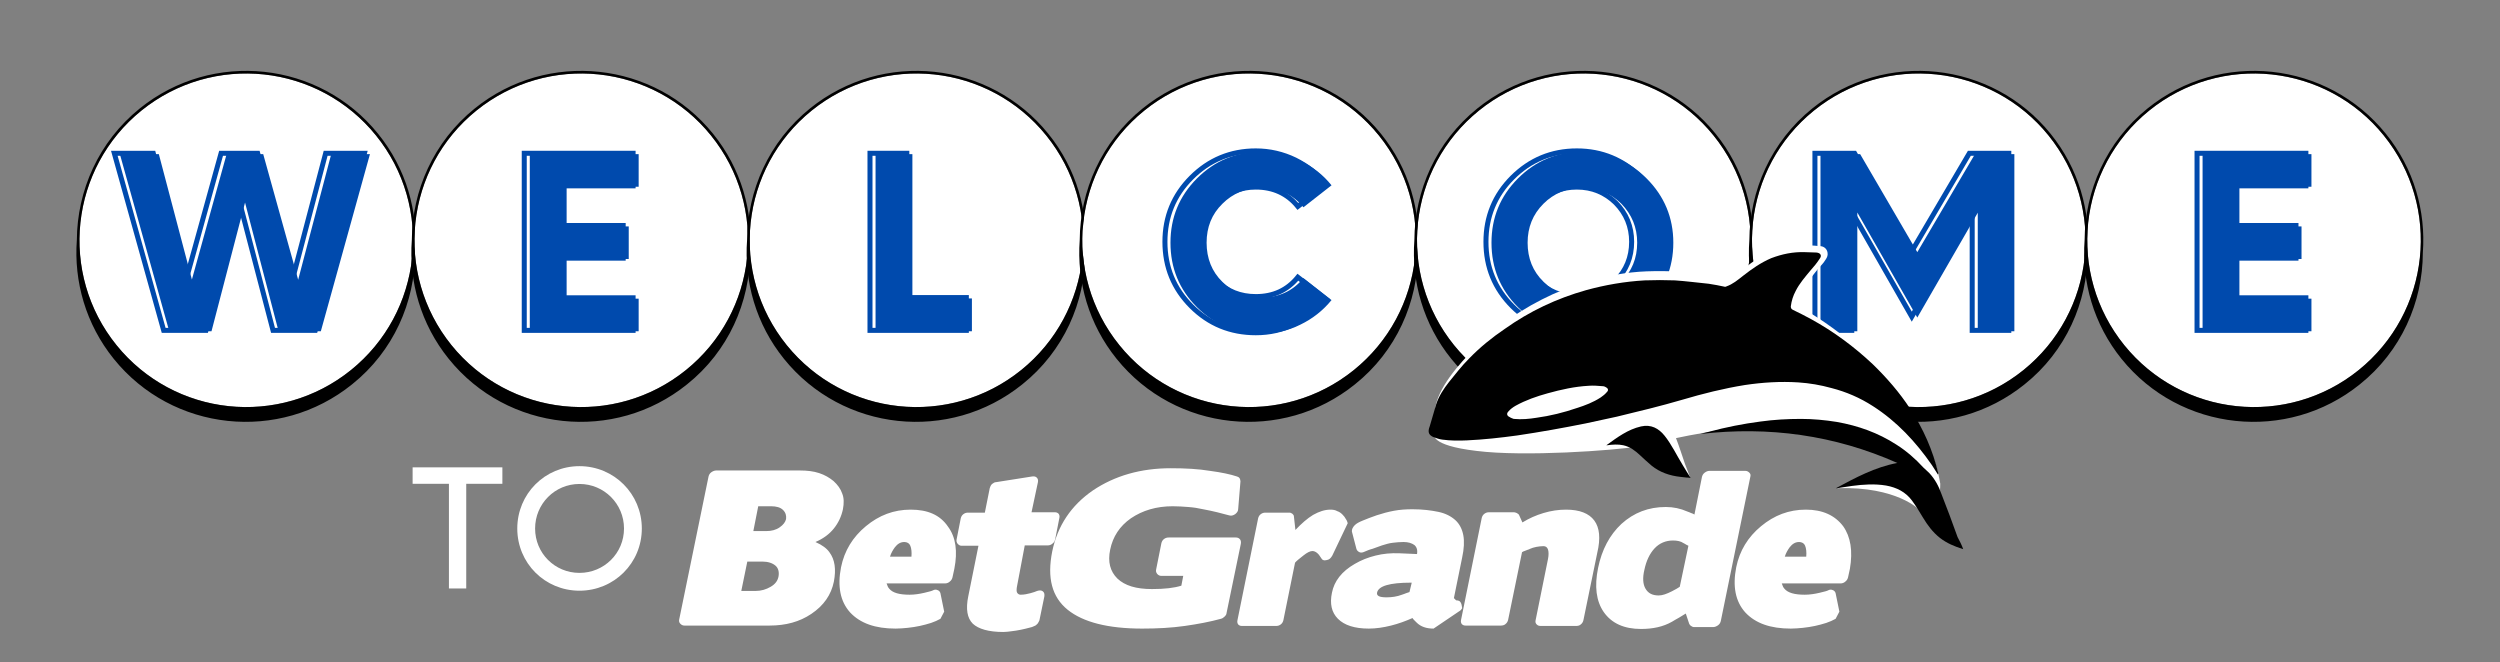 <svg xmlns="http://www.w3.org/2000/svg" xmlns:xlink="http://www.w3.org/1999/xlink" width="1000" zoomAndPan="magnify" viewBox="0 0 750 198.75" height="265" preserveAspectRatio="xMidYMid meet" version="1.0"><rect x="0" y="0" width="750" height="198.75" fill="#808080" stroke="none"/><defs><g/><clipPath id="id1"><path d="M 23 22 L 124 22 L 124 123 L 23 123 Z M 23 22 " clip-rule="nonzero"/></clipPath><clipPath id="id2"><path d="M 81.395 0.441 L 147.254 82.047 L 66.234 147.441 L 0.371 65.832 Z M 81.395 0.441 " clip-rule="nonzero"/></clipPath><clipPath id="id3"><path d="M 81.395 0.441 L 147.254 82.047 L 66.234 147.441 L 0.371 65.832 Z M 81.395 0.441 " clip-rule="nonzero"/></clipPath><clipPath id="id4"><path d="M 22 21 L 125 21 L 125 127 L 22 127 Z M 22 21 " clip-rule="nonzero"/></clipPath><clipPath id="id5"><path d="M 81.395 0.441 L 147.254 82.047 L 66.234 147.441 L 0.371 65.832 Z M 81.395 0.441 " clip-rule="nonzero"/></clipPath><clipPath id="id6"><path d="M 81.395 0.441 L 147.254 82.047 L 66.234 147.441 L 0.371 65.832 Z M 81.395 0.441 " clip-rule="nonzero"/></clipPath><clipPath id="id7"><path d="M 124 22 L 225 22 L 225 123 L 124 123 Z M 124 22 " clip-rule="nonzero"/></clipPath><clipPath id="id8"><path d="M 181.887 0.441 L 247.75 82.047 L 166.727 147.441 L 100.863 65.832 Z M 181.887 0.441 " clip-rule="nonzero"/></clipPath><clipPath id="id9"><path d="M 181.887 0.441 L 247.75 82.047 L 166.727 147.441 L 100.863 65.832 Z M 181.887 0.441 " clip-rule="nonzero"/></clipPath><clipPath id="id10"><path d="M 123 21 L 226 21 L 226 127 L 123 127 Z M 123 21 " clip-rule="nonzero"/></clipPath><clipPath id="id11"><path d="M 181.887 0.441 L 247.75 82.047 L 166.727 147.441 L 100.863 65.832 Z M 181.887 0.441 " clip-rule="nonzero"/></clipPath><clipPath id="id12"><path d="M 181.887 0.441 L 247.75 82.047 L 166.727 147.441 L 100.863 65.832 Z M 181.887 0.441 " clip-rule="nonzero"/></clipPath><clipPath id="id13"><path d="M 224 22 L 325 22 L 325 123 L 224 123 Z M 224 22 " clip-rule="nonzero"/></clipPath><clipPath id="id14"><path d="M 282.465 0.441 L 348.324 82.047 L 267.305 147.441 L 201.441 65.832 Z M 282.465 0.441 " clip-rule="nonzero"/></clipPath><clipPath id="id15"><path d="M 282.465 0.441 L 348.324 82.047 L 267.305 147.441 L 201.441 65.832 Z M 282.465 0.441 " clip-rule="nonzero"/></clipPath><clipPath id="id16"><path d="M 223 21 L 326 21 L 326 127 L 223 127 Z M 223 21 " clip-rule="nonzero"/></clipPath><clipPath id="id17"><path d="M 282.465 0.441 L 348.324 82.047 L 267.305 147.441 L 201.441 65.832 Z M 282.465 0.441 " clip-rule="nonzero"/></clipPath><clipPath id="id18"><path d="M 282.465 0.441 L 348.324 82.047 L 267.305 147.441 L 201.441 65.832 Z M 282.465 0.441 " clip-rule="nonzero"/></clipPath><clipPath id="id19"><path d="M 324 22 L 425 22 L 425 123 L 324 123 Z M 324 22 " clip-rule="nonzero"/></clipPath><clipPath id="id20"><path d="M 382.258 0.441 L 448.117 82.047 L 367.098 147.441 L 301.234 65.832 Z M 382.258 0.441 " clip-rule="nonzero"/></clipPath><clipPath id="id21"><path d="M 382.258 0.441 L 448.117 82.047 L 367.098 147.441 L 301.234 65.832 Z M 382.258 0.441 " clip-rule="nonzero"/></clipPath><clipPath id="id22"><path d="M 323 21 L 426 21 L 426 127 L 323 127 Z M 323 21 " clip-rule="nonzero"/></clipPath><clipPath id="id23"><path d="M 382.258 0.441 L 448.117 82.047 L 367.098 147.441 L 301.234 65.832 Z M 382.258 0.441 " clip-rule="nonzero"/></clipPath><clipPath id="id24"><path d="M 382.258 0.441 L 448.117 82.047 L 367.098 147.441 L 301.234 65.832 Z M 382.258 0.441 " clip-rule="nonzero"/></clipPath><clipPath id="id25"><path d="M 425 22 L 526 22 L 526 123 L 425 123 Z M 425 22 " clip-rule="nonzero"/></clipPath><clipPath id="id26"><path d="M 482.652 0.441 L 548.516 82.047 L 467.492 147.441 L 401.629 65.832 Z M 482.652 0.441 " clip-rule="nonzero"/></clipPath><clipPath id="id27"><path d="M 482.652 0.441 L 548.516 82.047 L 467.492 147.441 L 401.629 65.832 Z M 482.652 0.441 " clip-rule="nonzero"/></clipPath><clipPath id="id28"><path d="M 424 21 L 526 21 L 526 127 L 424 127 Z M 424 21 " clip-rule="nonzero"/></clipPath><clipPath id="id29"><path d="M 482.652 0.441 L 548.516 82.047 L 467.492 147.441 L 401.629 65.832 Z M 482.652 0.441 " clip-rule="nonzero"/></clipPath><clipPath id="id30"><path d="M 482.652 0.441 L 548.516 82.047 L 467.492 147.441 L 401.629 65.832 Z M 482.652 0.441 " clip-rule="nonzero"/></clipPath><clipPath id="id31"><path d="M 525 22 L 626 22 L 626 123 L 525 123 Z M 525 22 " clip-rule="nonzero"/></clipPath><clipPath id="id32"><path d="M 583.148 0.441 L 649.008 82.047 L 567.988 147.441 L 502.125 65.832 Z M 583.148 0.441 " clip-rule="nonzero"/></clipPath><clipPath id="id33"><path d="M 583.148 0.441 L 649.008 82.047 L 567.988 147.441 L 502.125 65.832 Z M 583.148 0.441 " clip-rule="nonzero"/></clipPath><clipPath id="id34"><path d="M 524 21 L 627 21 L 627 127 L 524 127 Z M 524 21 " clip-rule="nonzero"/></clipPath><clipPath id="id35"><path d="M 583.148 0.441 L 649.008 82.047 L 567.988 147.441 L 502.125 65.832 Z M 583.148 0.441 " clip-rule="nonzero"/></clipPath><clipPath id="id36"><path d="M 583.148 0.441 L 649.008 82.047 L 567.988 147.441 L 502.125 65.832 Z M 583.148 0.441 " clip-rule="nonzero"/></clipPath><clipPath id="id37"><path d="M 626 22 L 727 22 L 727 123 L 626 123 Z M 626 22 " clip-rule="nonzero"/></clipPath><clipPath id="id38"><path d="M 683.723 0.441 L 749.586 82.047 L 668.562 147.441 L 602.699 65.832 Z M 683.723 0.441 " clip-rule="nonzero"/></clipPath><clipPath id="id39"><path d="M 683.723 0.441 L 749.586 82.047 L 668.562 147.441 L 602.699 65.832 Z M 683.723 0.441 " clip-rule="nonzero"/></clipPath><clipPath id="id40"><path d="M 625 21 L 727 21 L 727 127 L 625 127 Z M 625 21 " clip-rule="nonzero"/></clipPath><clipPath id="id41"><path d="M 683.723 0.441 L 749.586 82.047 L 668.562 147.441 L 602.699 65.832 Z M 683.723 0.441 " clip-rule="nonzero"/></clipPath><clipPath id="id42"><path d="M 683.723 0.441 L 749.586 82.047 L 668.562 147.441 L 602.699 65.832 Z M 683.723 0.441 " clip-rule="nonzero"/></clipPath></defs><g clip-path="url(#id1)"><g clip-path="url(#id2)"><g clip-path="url(#id3)"><path fill="#ffffff" d="M 105.289 111.016 C 104.012 112.043 102.691 113.008 101.32 113.91 C 99.949 114.809 98.539 115.637 97.086 116.398 C 95.637 117.16 94.148 117.848 92.629 118.461 C 91.109 119.078 89.566 119.617 87.992 120.078 C 86.422 120.543 84.828 120.93 83.219 121.234 C 81.609 121.543 79.988 121.77 78.355 121.918 C 76.727 122.062 75.09 122.129 73.449 122.117 C 71.812 122.105 70.176 122.012 68.547 121.836 C 66.918 121.664 65.301 121.41 63.695 121.078 C 62.094 120.746 60.508 120.336 58.945 119.848 C 57.379 119.359 55.844 118.793 54.336 118.156 C 52.824 117.516 51.352 116.805 49.914 116.02 C 48.473 115.238 47.078 114.383 45.723 113.461 C 44.367 112.543 43.062 111.555 41.801 110.508 C 40.543 109.457 39.34 108.348 38.191 107.18 C 37.043 106.012 35.953 104.789 34.926 103.516 C 33.895 102.238 32.934 100.918 32.031 99.547 C 31.133 98.18 30.305 96.77 29.543 95.316 C 28.781 93.863 28.094 92.379 27.48 90.859 C 26.867 89.344 26.328 87.797 25.867 86.227 C 25.402 84.652 25.02 83.062 24.711 81.453 C 24.406 79.844 24.18 78.223 24.031 76.59 C 23.887 74.957 23.82 73.324 23.832 71.684 C 23.848 70.047 23.941 68.41 24.113 66.781 C 24.289 65.152 24.543 63.535 24.875 61.93 C 25.207 60.324 25.621 58.742 26.109 57.176 C 26.598 55.613 27.16 54.078 27.801 52.566 C 28.441 51.059 29.152 49.586 29.938 48.145 C 30.723 46.707 31.574 45.309 32.496 43.953 C 33.418 42.598 34.406 41.293 35.457 40.035 C 36.504 38.777 37.613 37.57 38.781 36.422 C 39.953 35.273 41.172 34.184 42.449 33.156 C 43.723 32.125 45.047 31.16 46.418 30.262 C 47.789 29.363 49.199 28.531 50.648 27.77 C 52.102 27.012 53.586 26.32 55.105 25.707 C 56.625 25.094 58.172 24.555 59.742 24.09 C 61.316 23.625 62.906 23.242 64.516 22.934 C 66.125 22.629 67.746 22.402 69.379 22.254 C 71.012 22.105 72.648 22.039 74.285 22.051 C 75.926 22.066 77.559 22.16 79.188 22.332 C 80.82 22.508 82.434 22.758 84.039 23.09 C 85.645 23.426 87.23 23.836 88.793 24.324 C 90.359 24.812 91.895 25.375 93.402 26.016 C 94.91 26.652 96.387 27.363 97.824 28.148 C 99.262 28.934 100.66 29.785 102.016 30.707 C 103.371 31.629 104.676 32.613 105.934 33.664 C 107.191 34.715 108.395 35.82 109.547 36.988 C 110.695 38.156 111.785 39.379 112.812 40.656 C 113.84 41.93 114.805 43.25 115.703 44.621 C 116.602 45.992 117.434 47.402 118.195 48.852 C 118.953 50.305 119.641 51.789 120.258 53.309 C 120.871 54.828 121.41 56.375 121.871 57.945 C 122.336 59.516 122.719 61.109 123.023 62.719 C 123.332 64.328 123.559 65.949 123.703 67.578 C 123.852 69.211 123.918 70.848 123.906 72.484 C 123.891 74.125 123.797 75.758 123.621 77.387 C 123.449 79.02 123.195 80.633 122.863 82.238 C 122.527 83.844 122.117 85.43 121.629 86.992 C 121.141 88.559 120.574 90.094 119.938 91.602 C 119.297 93.109 118.586 94.586 117.801 96.023 C 117.016 97.465 116.16 98.859 115.238 100.215 C 114.316 101.57 113.332 102.879 112.281 104.137 C 111.23 105.395 110.121 106.598 108.953 107.746 C 107.785 108.895 106.562 109.984 105.289 111.016 Z M 105.289 111.016 " fill-opacity="1" fill-rule="nonzero"/></g></g></g><g clip-path="url(#id4)"><g clip-path="url(#id5)"><g clip-path="url(#id6)"><path fill="#000000" d="M 124.523 75.824 C 125.453 63.375 121.891 50.617 113.438 40.148 C 95.832 18.332 63.766 14.914 41.941 32.527 C 29.527 42.551 23.145 57.223 23.055 71.996 C 22.125 84.445 25.738 97.266 34.137 107.672 C 51.742 129.488 83.809 132.906 105.633 115.293 C 118.039 105.383 124.484 90.656 124.523 75.824 Z M 42.449 33.156 C 63.957 15.793 95.457 19.152 112.812 40.656 C 130.168 62.156 126.797 93.656 105.289 111.016 C 83.777 128.375 52.277 125.02 34.926 103.516 C 17.57 82.012 21 50.465 42.449 33.156 Z M 42.449 33.156 " fill-opacity="1" fill-rule="nonzero"/></g></g></g><g clip-path="url(#id7)"><g clip-path="url(#id8)"><g clip-path="url(#id9)"><path fill="#ffffff" d="M 205.781 111.016 C 204.508 112.043 203.184 113.008 201.812 113.91 C 200.445 114.809 199.031 115.637 197.582 116.398 C 196.129 117.16 194.645 117.848 193.125 118.461 C 191.605 119.078 190.059 119.617 188.488 120.078 C 186.914 120.543 185.324 120.93 183.715 121.234 C 182.105 121.543 180.484 121.77 178.852 121.918 C 177.219 122.062 175.582 122.129 173.945 122.117 C 172.305 122.105 170.672 122.012 169.043 121.836 C 167.414 121.664 165.797 121.41 164.191 121.078 C 162.586 120.746 161.004 120.336 159.438 119.848 C 157.875 119.359 156.336 118.793 154.828 118.156 C 153.32 117.516 151.848 116.805 150.406 116.02 C 148.969 115.238 147.57 114.383 146.215 113.461 C 144.863 112.543 143.555 111.555 142.297 110.508 C 141.039 109.457 139.836 108.348 138.688 107.18 C 137.539 106.012 136.449 104.789 135.418 103.516 C 134.391 102.238 133.426 100.918 132.527 99.547 C 131.629 98.18 130.797 96.77 130.039 95.316 C 129.277 93.863 128.59 92.379 127.977 90.859 C 127.359 89.344 126.824 87.797 126.359 86.227 C 125.898 84.652 125.512 83.062 125.207 81.453 C 124.898 79.844 124.672 78.223 124.527 76.59 C 124.379 74.957 124.312 73.324 124.328 71.684 C 124.34 70.047 124.434 68.41 124.609 66.781 C 124.781 65.152 125.035 63.535 125.371 61.93 C 125.703 60.324 126.113 58.742 126.602 57.176 C 127.09 55.613 127.656 54.078 128.297 52.566 C 128.934 51.059 129.648 49.586 130.434 48.145 C 131.215 46.707 132.07 45.309 132.992 43.953 C 133.914 42.598 134.898 41.293 135.949 40.035 C 137 38.777 138.109 37.57 139.277 36.422 C 140.445 35.273 141.668 34.184 142.941 33.156 C 144.219 32.125 145.543 31.16 146.91 30.262 C 148.281 29.363 149.691 28.531 151.145 27.77 C 152.598 27.012 154.082 26.32 155.602 25.707 C 157.121 25.094 158.664 24.555 160.238 24.09 C 161.809 23.625 163.402 23.242 165.012 22.934 C 166.621 22.629 168.242 22.402 169.875 22.254 C 171.508 22.105 173.141 22.039 174.781 22.051 C 176.418 22.066 178.055 22.16 179.684 22.332 C 181.312 22.508 182.93 22.758 184.535 23.09 C 186.141 23.426 187.723 23.836 189.289 24.324 C 190.852 24.812 192.387 25.375 193.898 26.016 C 195.406 26.652 196.879 27.363 198.32 28.148 C 199.758 28.934 201.152 29.785 202.508 30.707 C 203.863 31.629 205.172 32.613 206.43 33.664 C 207.688 34.715 208.891 35.82 210.039 36.988 C 211.188 38.156 212.277 39.379 213.305 40.656 C 214.336 41.93 215.301 43.25 216.199 44.621 C 217.098 45.992 217.926 47.402 218.688 48.852 C 219.449 50.305 220.137 51.789 220.75 53.309 C 221.363 54.828 221.902 56.375 222.367 57.945 C 222.828 59.516 223.215 61.109 223.52 62.719 C 223.824 64.328 224.051 65.949 224.199 67.578 C 224.348 69.211 224.414 70.848 224.398 72.484 C 224.387 74.125 224.293 75.758 224.117 77.387 C 223.941 79.02 223.688 80.633 223.355 82.238 C 223.023 83.844 222.613 85.43 222.125 86.992 C 221.633 88.559 221.07 90.094 220.43 91.602 C 219.789 93.109 219.078 94.586 218.293 96.023 C 217.508 97.465 216.656 98.859 215.734 100.215 C 214.812 101.57 213.828 102.879 212.777 104.137 C 211.727 105.395 210.617 106.598 209.449 107.746 C 208.281 108.895 207.059 109.984 205.781 111.016 Z M 205.781 111.016 " fill-opacity="1" fill-rule="nonzero"/></g></g></g><g clip-path="url(#id10)"><g clip-path="url(#id11)"><g clip-path="url(#id12)"><path fill="#000000" d="M 225.016 75.824 C 225.945 63.375 222.383 50.617 213.934 40.148 C 196.328 18.332 164.262 14.914 142.438 32.527 C 130.02 42.551 123.637 57.223 123.547 71.996 C 122.617 84.445 126.23 97.266 134.633 107.672 C 152.238 129.488 184.305 132.906 206.129 115.293 C 218.531 105.383 224.977 90.656 225.016 75.824 Z M 142.941 33.156 C 164.453 15.793 195.953 19.152 213.305 40.656 C 230.66 62.156 227.293 93.656 205.781 111.016 C 184.273 128.375 152.773 125.02 135.418 103.516 C 118.066 82.012 121.496 50.465 142.941 33.156 Z M 142.941 33.156 " fill-opacity="1" fill-rule="nonzero"/></g></g></g><g clip-path="url(#id13)"><g clip-path="url(#id14)"><g clip-path="url(#id15)"><path fill="#ffffff" d="M 306.359 111.016 C 305.082 112.043 303.762 113.008 302.391 113.91 C 301.02 114.809 299.609 115.637 298.156 116.398 C 296.707 117.16 295.219 117.848 293.699 118.461 C 292.18 119.078 290.637 119.617 289.062 120.078 C 287.492 120.543 285.898 120.93 284.289 121.234 C 282.68 121.543 281.059 121.77 279.426 121.918 C 277.797 122.062 276.16 122.129 274.52 122.117 C 272.883 122.105 271.246 122.012 269.617 121.836 C 267.988 121.664 266.371 121.41 264.766 121.078 C 263.164 120.746 261.578 120.336 260.016 119.848 C 258.449 119.359 256.914 118.793 255.406 118.156 C 253.895 117.516 252.422 116.805 250.984 116.02 C 249.543 115.238 248.148 114.383 246.793 113.461 C 245.438 112.543 244.133 111.555 242.871 110.508 C 241.613 109.457 240.41 108.348 239.262 107.18 C 238.113 106.012 237.023 104.789 235.996 103.516 C 234.965 102.238 234.004 100.918 233.102 99.547 C 232.203 98.18 231.375 96.77 230.613 95.316 C 229.852 93.863 229.164 92.379 228.551 90.859 C 227.938 89.344 227.398 87.797 226.938 86.227 C 226.473 84.652 226.09 83.062 225.781 81.453 C 225.477 79.844 225.25 78.223 225.102 76.59 C 224.957 74.957 224.891 73.324 224.902 71.684 C 224.918 70.047 225.012 68.41 225.184 66.781 C 225.359 65.152 225.613 63.535 225.945 61.93 C 226.277 60.324 226.691 58.742 227.18 57.176 C 227.668 55.613 228.23 54.078 228.871 52.566 C 229.512 51.059 230.223 49.586 231.008 48.145 C 231.793 46.707 232.645 45.309 233.566 43.953 C 234.488 42.598 235.477 41.293 236.527 40.035 C 237.574 38.777 238.684 37.57 239.852 36.422 C 241.023 35.273 242.242 34.184 243.52 33.156 C 244.793 32.125 246.117 31.16 247.488 30.262 C 248.859 29.363 250.27 28.531 251.719 27.77 C 253.172 27.012 254.656 26.32 256.176 25.707 C 257.695 25.094 259.242 24.555 260.812 24.09 C 262.387 23.625 263.977 23.242 265.586 22.934 C 267.195 22.629 268.816 22.402 270.449 22.254 C 272.082 22.105 273.719 22.039 275.355 22.051 C 276.996 22.066 278.629 22.16 280.258 22.332 C 281.891 22.508 283.504 22.758 285.109 23.09 C 286.715 23.426 288.301 23.836 289.863 24.324 C 291.43 24.812 292.965 25.375 294.473 26.016 C 295.98 26.652 297.457 27.363 298.895 28.148 C 300.332 28.934 301.73 29.785 303.086 30.707 C 304.441 31.629 305.746 32.613 307.004 33.664 C 308.262 34.715 309.465 35.82 310.617 36.988 C 311.766 38.156 312.855 39.379 313.883 40.656 C 314.91 41.93 315.875 43.25 316.773 44.621 C 317.672 45.992 318.504 47.402 319.266 48.852 C 320.023 50.305 320.711 51.789 321.328 53.309 C 321.941 54.828 322.48 56.375 322.941 57.945 C 323.406 59.516 323.789 61.109 324.094 62.719 C 324.402 64.328 324.629 65.949 324.773 67.578 C 324.922 69.211 324.988 70.848 324.977 72.484 C 324.961 74.125 324.867 75.758 324.691 77.387 C 324.52 79.02 324.266 80.633 323.934 82.238 C 323.598 83.844 323.188 85.43 322.699 86.992 C 322.211 88.559 321.645 90.094 321.008 91.602 C 320.367 93.109 319.656 94.586 318.871 96.023 C 318.086 97.465 317.23 98.859 316.309 100.215 C 315.387 101.57 314.402 102.879 313.352 104.137 C 312.301 105.395 311.191 106.598 310.023 107.746 C 308.855 108.895 307.633 109.984 306.359 111.016 Z M 306.359 111.016 " fill-opacity="1" fill-rule="nonzero"/></g></g></g><g clip-path="url(#id16)"><g clip-path="url(#id17)"><g clip-path="url(#id18)"><path fill="#000000" d="M 325.594 75.824 C 326.523 63.375 322.961 50.617 314.508 40.148 C 296.902 18.332 264.836 14.914 243.012 32.527 C 230.598 42.551 224.215 57.223 224.125 71.996 C 223.195 84.445 226.809 97.266 235.207 107.672 C 252.812 129.488 284.879 132.906 306.703 115.293 C 319.109 105.383 325.555 90.656 325.594 75.824 Z M 243.52 33.156 C 265.027 15.793 296.527 19.152 313.883 40.656 C 331.238 62.156 327.867 93.656 306.359 111.016 C 284.848 128.375 253.348 125.02 235.996 103.516 C 218.641 82.012 222.07 50.465 243.52 33.156 Z M 243.52 33.156 " fill-opacity="1" fill-rule="nonzero"/></g></g></g><g clip-path="url(#id19)"><g clip-path="url(#id20)"><g clip-path="url(#id21)"><path fill="#ffffff" d="M 406.152 111.016 C 404.875 112.043 403.555 113.008 402.184 113.91 C 400.812 114.809 399.402 115.637 397.949 116.398 C 396.5 117.16 395.012 117.848 393.492 118.461 C 391.973 119.078 390.43 119.617 388.855 120.078 C 387.285 120.543 385.695 120.93 384.082 121.234 C 382.473 121.543 380.852 121.77 379.219 121.918 C 377.59 122.062 375.953 122.129 374.312 122.117 C 372.676 122.105 371.039 122.012 369.41 121.836 C 367.781 121.664 366.164 121.41 364.559 121.078 C 362.957 120.746 361.371 120.336 359.809 119.848 C 358.242 119.359 356.707 118.793 355.199 118.156 C 353.688 117.516 352.215 116.805 350.777 116.02 C 349.336 115.238 347.941 114.383 346.586 113.461 C 345.23 112.543 343.926 111.555 342.668 110.508 C 341.406 109.457 340.203 108.348 339.055 107.18 C 337.906 106.012 336.816 104.789 335.789 103.516 C 334.758 102.238 333.797 100.918 332.895 99.547 C 331.996 98.18 331.168 96.77 330.406 95.316 C 329.645 93.863 328.957 92.379 328.344 90.859 C 327.73 89.344 327.191 87.797 326.73 86.227 C 326.266 84.652 325.883 83.062 325.574 81.453 C 325.27 79.844 325.043 78.223 324.895 76.59 C 324.75 74.957 324.684 73.324 324.695 71.684 C 324.711 70.047 324.805 68.41 324.977 66.781 C 325.152 65.152 325.406 63.535 325.738 61.93 C 326.07 60.324 326.484 58.742 326.973 57.176 C 327.461 55.613 328.023 54.078 328.664 52.566 C 329.305 51.059 330.016 49.586 330.801 48.145 C 331.586 46.707 332.438 45.309 333.359 43.953 C 334.281 42.598 335.27 41.293 336.32 40.035 C 337.367 38.777 338.477 37.57 339.645 36.422 C 340.816 35.273 342.035 34.184 343.312 33.156 C 344.586 32.125 345.91 31.16 347.281 30.262 C 348.652 29.363 350.062 28.531 351.512 27.77 C 352.965 27.012 354.449 26.32 355.969 25.707 C 357.488 25.094 359.035 24.555 360.605 24.09 C 362.18 23.625 363.77 23.242 365.379 22.934 C 366.988 22.629 368.609 22.402 370.242 22.254 C 371.875 22.105 373.512 22.039 375.148 22.051 C 376.789 22.066 378.422 22.16 380.051 22.332 C 381.684 22.508 383.301 22.758 384.902 23.09 C 386.508 23.426 388.094 23.836 389.656 24.324 C 391.223 24.812 392.758 25.375 394.266 26.016 C 395.773 26.652 397.25 27.363 398.688 28.148 C 400.125 28.934 401.523 29.785 402.879 30.707 C 404.234 31.629 405.539 32.613 406.797 33.664 C 408.055 34.715 409.258 35.82 410.41 36.988 C 411.559 38.156 412.648 39.379 413.676 40.656 C 414.703 41.93 415.668 43.25 416.566 44.621 C 417.469 45.992 418.297 47.402 419.059 48.852 C 419.816 50.305 420.504 51.789 421.121 53.309 C 421.734 54.828 422.273 56.375 422.734 57.945 C 423.199 59.516 423.582 61.109 423.887 62.719 C 424.195 64.328 424.422 65.949 424.566 67.578 C 424.715 69.211 424.781 70.848 424.77 72.484 C 424.754 74.125 424.66 75.758 424.484 77.387 C 424.312 79.02 424.059 80.633 423.727 82.238 C 423.391 83.844 422.98 85.43 422.492 86.992 C 422.004 88.559 421.438 90.094 420.801 91.602 C 420.16 93.109 419.449 94.586 418.664 96.023 C 417.879 97.465 417.023 98.859 416.102 100.215 C 415.18 101.57 414.195 102.879 413.145 104.137 C 412.094 105.395 410.984 106.598 409.816 107.746 C 408.648 108.895 407.426 109.984 406.152 111.016 Z M 406.152 111.016 " fill-opacity="1" fill-rule="nonzero"/></g></g></g><g clip-path="url(#id22)"><g clip-path="url(#id23)"><g clip-path="url(#id24)"><path fill="#000000" d="M 425.387 75.824 C 426.316 63.375 422.754 50.617 414.305 40.148 C 396.695 18.332 364.629 14.914 342.805 32.527 C 330.391 42.551 324.008 57.223 323.918 71.996 C 322.988 84.445 326.602 97.266 335 107.672 C 352.605 129.488 384.672 132.906 406.496 115.293 C 418.902 105.383 425.348 90.656 425.387 75.824 Z M 343.312 33.156 C 364.824 15.793 396.32 19.152 413.676 40.656 C 431.031 62.156 427.66 93.656 406.152 111.016 C 384.641 128.375 353.141 125.02 335.789 103.516 C 318.434 82.012 321.863 50.465 343.312 33.156 Z M 343.312 33.156 " fill-opacity="1" fill-rule="nonzero"/></g></g></g><g clip-path="url(#id25)"><g clip-path="url(#id26)"><g clip-path="url(#id27)"><path fill="#ffffff" d="M 506.547 111.016 C 505.273 112.043 503.949 113.008 502.578 113.91 C 501.207 114.809 499.797 115.637 498.348 116.398 C 496.895 117.16 495.41 117.848 493.891 118.461 C 492.371 119.078 490.824 119.617 489.254 120.078 C 487.68 120.543 486.09 120.93 484.48 121.234 C 482.871 121.543 481.25 121.77 479.617 121.918 C 477.984 122.062 476.348 122.129 474.711 122.117 C 473.07 122.105 471.438 122.012 469.809 121.836 C 468.18 121.664 466.562 121.41 464.957 121.078 C 463.352 120.746 461.766 120.336 460.203 119.848 C 458.641 119.359 457.102 118.793 455.594 118.156 C 454.086 117.516 452.609 116.805 451.172 116.02 C 449.734 115.238 448.336 114.383 446.98 113.461 C 445.625 112.543 444.32 111.555 443.062 110.508 C 441.805 109.457 440.602 108.348 439.453 107.18 C 438.301 106.012 437.215 104.789 436.184 103.516 C 435.156 102.238 434.191 100.918 433.293 99.547 C 432.395 98.18 431.562 96.77 430.805 95.316 C 430.043 93.863 429.355 92.379 428.742 90.859 C 428.125 89.344 427.586 87.797 427.125 86.227 C 426.664 84.652 426.277 83.062 425.973 81.453 C 425.664 79.844 425.438 78.223 425.293 76.59 C 425.145 74.957 425.078 73.324 425.09 71.684 C 425.105 70.047 425.199 68.41 425.375 66.781 C 425.547 65.152 425.801 63.535 426.133 61.93 C 426.469 60.324 426.879 58.742 427.367 57.176 C 427.855 55.613 428.422 54.078 429.059 52.566 C 429.699 51.059 430.414 49.586 431.195 48.145 C 431.98 46.707 432.836 45.309 433.758 43.953 C 434.68 42.598 435.664 41.293 436.715 40.035 C 437.766 38.777 438.875 37.57 440.043 36.422 C 441.211 35.273 442.434 34.184 443.707 33.156 C 444.984 32.125 446.305 31.16 447.676 30.262 C 449.047 29.363 450.457 28.531 451.91 27.77 C 453.359 27.012 454.848 26.32 456.367 25.707 C 457.887 25.094 459.43 24.555 461.004 24.09 C 462.574 23.625 464.168 23.242 465.777 22.934 C 467.387 22.629 469.008 22.402 470.641 22.254 C 472.273 22.105 473.906 22.039 475.547 22.051 C 477.184 22.066 478.82 22.16 480.449 22.332 C 482.078 22.508 483.695 22.758 485.301 23.09 C 486.902 23.426 488.488 23.836 490.051 24.324 C 491.617 24.812 493.152 25.375 494.664 26.016 C 496.172 26.652 497.645 27.363 499.082 28.148 C 500.523 28.934 501.918 29.785 503.273 30.707 C 504.629 31.629 505.938 32.613 507.195 33.664 C 508.453 34.715 509.656 35.82 510.805 36.988 C 511.953 38.156 513.043 39.379 514.07 40.656 C 515.102 41.93 516.066 43.25 516.965 44.621 C 517.863 45.992 518.691 47.402 519.453 48.852 C 520.215 50.305 520.902 51.789 521.516 53.309 C 522.129 54.828 522.668 56.375 523.133 57.945 C 523.594 59.516 523.977 61.109 524.285 62.719 C 524.59 64.328 524.816 65.949 524.965 67.578 C 525.109 69.211 525.18 70.848 525.164 72.484 C 525.152 74.125 525.055 75.758 524.883 77.387 C 524.707 79.02 524.453 80.633 524.121 82.238 C 523.789 83.844 523.379 85.43 522.887 86.992 C 522.398 88.559 521.836 90.094 521.195 91.602 C 520.555 93.109 519.844 94.586 519.059 96.023 C 518.273 97.465 517.422 98.859 516.5 100.215 C 515.578 101.57 514.59 102.879 513.543 104.137 C 512.492 105.395 511.383 106.598 510.215 107.746 C 509.043 108.895 507.824 109.984 506.547 111.016 Z M 506.547 111.016 " fill-opacity="1" fill-rule="nonzero"/></g></g></g><g clip-path="url(#id28)"><g clip-path="url(#id29)"><g clip-path="url(#id30)"><path fill="#000000" d="M 525.781 75.824 C 526.711 63.375 523.148 50.617 514.699 40.148 C 497.09 18.332 465.027 14.914 443.203 32.527 C 430.785 42.551 424.402 57.223 424.312 71.996 C 423.383 84.445 426.996 97.266 435.395 107.672 C 453.004 129.488 485.07 132.906 506.891 115.293 C 519.297 105.383 525.742 90.656 525.781 75.824 Z M 443.707 33.156 C 465.219 15.793 496.719 19.152 514.07 40.656 C 531.426 62.156 528.059 93.656 506.547 111.016 C 485.039 128.375 453.539 125.02 436.184 103.516 C 418.828 82.012 422.262 50.465 443.707 33.156 Z M 443.707 33.156 " fill-opacity="1" fill-rule="nonzero"/></g></g></g><g clip-path="url(#id31)"><g clip-path="url(#id32)"><g clip-path="url(#id33)"><path fill="#ffffff" d="M 607.043 111.016 C 605.766 112.043 604.445 113.008 603.074 113.91 C 601.703 114.809 600.293 115.637 598.84 116.398 C 597.391 117.16 595.902 117.848 594.383 118.461 C 592.863 119.078 591.32 119.617 589.746 120.078 C 588.176 120.543 586.582 120.93 584.973 121.234 C 583.363 121.543 581.742 121.77 580.109 121.918 C 578.477 122.062 576.844 122.129 575.203 122.117 C 573.566 122.105 571.93 122.012 570.301 121.836 C 568.672 121.664 567.055 121.41 565.449 121.078 C 563.848 120.746 562.262 120.336 560.699 119.848 C 559.133 119.359 557.598 118.793 556.09 118.156 C 554.578 117.516 553.105 116.805 551.668 116.02 C 550.227 115.238 548.832 114.383 547.477 113.461 C 546.121 112.543 544.816 111.555 543.555 110.508 C 542.297 109.457 541.094 108.348 539.945 107.18 C 538.797 106.012 537.707 104.789 536.68 103.516 C 535.648 102.238 534.684 100.918 533.785 99.547 C 532.887 98.18 532.059 96.77 531.297 95.316 C 530.535 93.863 529.848 92.379 529.234 90.859 C 528.621 89.344 528.082 87.797 527.617 86.227 C 527.156 84.652 526.773 83.062 526.465 81.453 C 526.16 79.844 525.934 78.223 525.785 76.59 C 525.641 74.957 525.57 73.324 525.586 71.684 C 525.602 70.047 525.695 68.41 525.867 66.781 C 526.043 65.152 526.297 63.535 526.629 61.93 C 526.961 60.324 527.371 58.742 527.863 57.176 C 528.352 55.613 528.914 54.078 529.555 52.566 C 530.195 51.059 530.906 49.586 531.691 48.145 C 532.477 46.707 533.328 45.309 534.25 43.953 C 535.172 42.598 536.16 41.293 537.207 40.035 C 538.258 38.777 539.367 37.57 540.535 36.422 C 541.707 35.273 542.926 34.184 544.203 33.156 C 545.477 32.125 546.801 31.16 548.172 30.262 C 549.543 29.363 550.953 28.531 552.402 27.77 C 553.855 27.012 555.34 26.32 556.859 25.707 C 558.379 25.094 559.926 24.555 561.496 24.09 C 563.07 23.625 564.66 23.242 566.27 22.934 C 567.879 22.629 569.5 22.402 571.133 22.254 C 572.766 22.105 574.402 22.039 576.039 22.051 C 577.68 22.066 579.312 22.16 580.941 22.332 C 582.57 22.508 584.188 22.758 585.793 23.09 C 587.398 23.426 588.984 23.836 590.547 24.324 C 592.109 24.812 593.648 25.375 595.156 26.016 C 596.664 26.652 598.141 27.363 599.578 28.148 C 601.016 28.934 602.414 29.785 603.77 30.707 C 605.125 31.629 606.43 32.613 607.688 33.664 C 608.945 34.715 610.148 35.82 611.297 36.988 C 612.449 38.156 613.535 39.379 614.566 40.656 C 615.594 41.93 616.559 43.25 617.457 44.621 C 618.355 45.992 619.188 47.402 619.949 48.852 C 620.707 50.305 621.395 51.789 622.008 53.309 C 622.625 54.828 623.164 56.375 623.625 57.945 C 624.09 59.516 624.473 61.109 624.777 62.719 C 625.086 64.328 625.312 65.949 625.457 67.578 C 625.605 69.211 625.672 70.848 625.66 72.484 C 625.645 74.125 625.551 75.758 625.375 77.387 C 625.203 79.02 624.949 80.633 624.617 82.238 C 624.281 83.844 623.871 85.43 623.383 86.992 C 622.895 88.559 622.328 90.094 621.691 91.602 C 621.051 93.109 620.336 94.586 619.555 96.023 C 618.77 97.465 617.914 98.859 616.992 100.215 C 616.07 101.57 615.086 102.879 614.035 104.137 C 612.984 105.395 611.875 106.598 610.707 107.746 C 609.539 108.895 608.316 109.984 607.043 111.016 Z M 607.043 111.016 " fill-opacity="1" fill-rule="nonzero"/></g></g></g><g clip-path="url(#id34)"><g clip-path="url(#id35)"><g clip-path="url(#id36)"><path fill="#000000" d="M 626.277 75.824 C 627.207 63.375 623.641 50.617 615.191 40.148 C 597.586 18.332 565.52 14.914 543.695 32.527 C 531.281 42.551 524.898 57.223 524.809 71.996 C 523.879 84.445 527.492 97.266 535.891 107.672 C 553.496 129.488 585.562 132.906 607.387 115.293 C 619.793 105.383 626.238 90.656 626.277 75.824 Z M 544.203 33.156 C 565.711 15.793 597.211 19.152 614.566 40.656 C 631.922 62.156 628.551 93.656 607.043 111.016 C 585.531 128.375 554.031 125.02 536.68 103.516 C 519.324 82.012 522.754 50.465 544.203 33.156 Z M 544.203 33.156 " fill-opacity="1" fill-rule="nonzero"/></g></g></g><g clip-path="url(#id37)"><g clip-path="url(#id38)"><g clip-path="url(#id39)"><path fill="#ffffff" d="M 707.617 111.016 C 706.344 112.043 705.02 113.008 703.648 113.91 C 702.277 114.809 700.867 115.637 699.418 116.398 C 697.965 117.16 696.48 117.848 694.961 118.461 C 693.441 119.078 691.895 119.617 690.324 120.078 C 688.75 120.543 687.16 120.93 685.551 121.234 C 683.941 121.543 682.32 121.77 680.688 121.918 C 679.055 122.062 677.418 122.129 675.781 122.117 C 674.141 122.105 672.508 122.012 670.879 121.836 C 669.25 121.664 667.633 121.41 666.027 121.078 C 664.422 120.746 662.836 120.336 661.273 119.848 C 659.711 119.359 658.172 118.793 656.664 118.156 C 655.156 117.516 653.68 116.805 652.242 116.02 C 650.805 115.238 649.406 114.383 648.051 113.461 C 646.695 112.543 645.391 111.555 644.133 110.508 C 642.875 109.457 641.672 108.348 640.523 107.18 C 639.371 106.012 638.285 104.789 637.254 103.516 C 636.227 102.238 635.262 100.918 634.363 99.547 C 633.465 98.18 632.633 96.77 631.875 95.316 C 631.113 93.863 630.426 92.379 629.812 90.859 C 629.195 89.344 628.656 87.797 628.195 86.227 C 627.734 84.652 627.348 83.062 627.043 81.453 C 626.734 79.844 626.508 78.223 626.363 76.59 C 626.215 74.957 626.148 73.324 626.16 71.684 C 626.176 70.047 626.27 68.41 626.445 66.781 C 626.617 65.152 626.871 63.535 627.203 61.93 C 627.539 60.324 627.949 58.742 628.438 57.176 C 628.926 55.613 629.492 54.078 630.129 52.566 C 630.77 51.059 631.484 49.586 632.266 48.145 C 633.051 46.707 633.906 45.309 634.828 43.953 C 635.75 42.598 636.734 41.293 637.785 40.035 C 638.836 38.777 639.945 37.57 641.113 36.422 C 642.281 35.273 643.504 34.184 644.777 33.156 C 646.055 32.125 647.375 31.16 648.746 30.262 C 650.117 29.363 651.527 28.531 652.98 27.77 C 654.43 27.012 655.918 26.32 657.438 25.707 C 658.957 25.094 660.5 24.555 662.074 24.09 C 663.645 23.625 665.238 23.242 666.848 22.934 C 668.457 22.629 670.078 22.402 671.711 22.254 C 673.344 22.105 674.977 22.039 676.617 22.051 C 678.254 22.066 679.891 22.16 681.52 22.332 C 683.148 22.508 684.766 22.758 686.371 23.09 C 687.973 23.426 689.559 23.836 691.121 24.324 C 692.688 24.812 694.223 25.375 695.734 26.016 C 697.242 26.652 698.715 27.363 700.152 28.148 C 701.594 28.934 702.988 29.785 704.344 30.707 C 705.699 31.629 707.008 32.613 708.266 33.664 C 709.523 34.715 710.727 35.82 711.875 36.988 C 713.023 38.156 714.113 39.379 715.141 40.656 C 716.172 41.93 717.137 43.25 718.035 44.621 C 718.934 45.992 719.762 47.402 720.523 48.852 C 721.285 50.305 721.973 51.789 722.586 53.309 C 723.199 54.828 723.738 56.375 724.203 57.945 C 724.664 59.516 725.047 61.109 725.355 62.719 C 725.66 64.328 725.887 65.949 726.035 67.578 C 726.18 69.211 726.25 70.848 726.234 72.484 C 726.223 74.125 726.125 75.758 725.953 77.387 C 725.777 79.02 725.523 80.633 725.191 82.238 C 724.859 83.844 724.449 85.43 723.957 86.992 C 723.469 88.559 722.906 90.094 722.266 91.602 C 721.625 93.109 720.914 94.586 720.129 96.023 C 719.344 97.465 718.492 98.859 717.57 100.215 C 716.648 101.57 715.66 102.879 714.613 104.137 C 713.562 105.395 712.453 106.598 711.285 107.746 C 710.113 108.895 708.895 109.984 707.617 111.016 Z M 707.617 111.016 " fill-opacity="1" fill-rule="nonzero"/></g></g></g><g clip-path="url(#id40)"><g clip-path="url(#id41)"><g clip-path="url(#id42)"><path fill="#000000" d="M 726.852 75.824 C 727.781 63.375 724.219 50.617 715.77 40.148 C 698.16 18.332 666.098 14.914 644.273 32.527 C 631.855 42.551 625.473 57.223 625.383 71.996 C 624.453 84.445 628.066 97.266 636.465 107.672 C 654.074 129.488 686.141 132.906 707.961 115.293 C 720.367 105.383 726.812 90.656 726.852 75.824 Z M 644.777 33.156 C 666.289 15.793 697.789 19.152 715.141 40.656 C 732.496 62.156 729.129 93.656 707.617 111.016 C 686.109 128.375 654.609 125.02 637.254 103.516 C 619.898 82.012 623.332 50.465 644.777 33.156 Z M 644.777 33.156 " fill-opacity="1" fill-rule="nonzero"/></g></g></g><g fill="#004aad" fill-opacity="1"><g transform="translate(37.168, 99.378)"><g><path d="M 62.199 -53.133 L 52.281 -15.445 L 41.797 -53.133 L 30.816 -53.133 L 20.402 -15.516 L 10.484 -53.133 L -1.203 -53.133 L 13.602 0 L 26.281 0 L 36.344 -38.609 L 46.402 0 L 59.082 0 L 73.816 -53.133 Z M 62.199 -53.133 "/></g></g></g><path stroke-linecap="butt" transform="matrix(1.636, 0, 0, 1.636, 18.378, 36.944)" fill="none" stroke-linejoin="miter" d="M 48.482 5.526 L 42.425 28.559 L 36.019 5.526 L 29.308 5.526 L 22.943 28.518 L 16.876 5.526 L 9.73 5.526 L 18.779 37.999 L 26.536 37.999 L 32.679 14.405 L 38.832 37.999 L 46.58 37.999 L 55.588 5.526 Z M 48.482 5.526 " stroke="#004aad" stroke-width="0.92" stroke-opacity="1" stroke-miterlimit="4"/><g fill="#004aad" fill-opacity="1"><g transform="translate(153.128, 99.378)"><g><path d="M 38.469 -43.355 L 38.469 -53.133 L 5.809 -53.133 L 5.809 0 L 38.469 0 L 38.469 -9.777 L 16.859 -9.777 L 16.859 -21.676 L 35.492 -21.676 L 35.492 -31.453 L 16.859 -31.453 L 16.859 -43.355 Z M 38.469 -43.355 "/></g></g></g><path stroke-linecap="butt" transform="matrix(1.636, 0, 0, 1.636, 118.872, 36.944)" fill="none" stroke-linejoin="miter" d="M 43.431 11.497 L 43.431 5.526 L 23.474 5.526 L 23.474 37.999 L 43.431 37.999 L 43.431 32.028 L 30.228 32.028 L 30.228 24.755 L 41.614 24.755 L 41.614 18.77 L 30.228 18.77 L 30.228 11.497 Z M 43.431 11.497 " stroke="#004aad" stroke-width="0.92" stroke-opacity="1" stroke-miterlimit="4"/><g fill="#004aad" fill-opacity="1"><g transform="translate(257.283, 99.378)"><g><path d="M 16.434 -9.848 L 16.434 -53.133 L 5.383 -53.133 L 5.383 0 L 34.289 0 L 34.289 -9.848 Z M 16.434 -9.848 "/></g></g></g><path stroke-linecap="butt" transform="matrix(1.636, 0, 0, 1.636, 219.448, 36.944)" fill="none" stroke-linejoin="miter" d="M 32.151 31.985 L 32.151 5.526 L 25.397 5.526 L 25.397 37.999 L 43.063 37.999 L 43.063 31.985 Z M 32.151 31.985 " stroke="#004aad" stroke-width="0.92" stroke-opacity="1" stroke-miterlimit="4"/><g fill="#004aad" fill-opacity="1"><g transform="translate(347.388, 99.378)"><g><path d="M 31.027 0.707 C 35.137 0.707 39.035 -0.141 42.719 -1.984 C 46.402 -3.754 49.52 -6.234 52.07 -9.352 L 43.641 -15.941 C 40.449 -12.043 36.27 -10.129 31.027 -10.129 C 26.352 -10.129 22.457 -11.688 19.34 -14.805 C 16.152 -17.922 14.594 -21.891 14.594 -26.566 C 14.594 -31.242 16.152 -35.137 19.34 -38.254 C 22.457 -41.371 26.352 -43 31.027 -43 C 36.27 -43 40.523 -41.02 43.641 -37.191 L 52.07 -43.781 C 49.59 -46.898 46.473 -49.305 42.789 -51.148 C 39.105 -52.918 35.137 -53.84 31.027 -53.84 C 23.449 -53.84 17.004 -51.148 11.688 -45.836 C 6.375 -40.523 3.754 -34.074 3.754 -26.566 C 3.754 -18.984 6.375 -12.539 11.688 -7.227 C 17.004 -1.914 23.449 0.707 31.027 0.707 Z M 31.027 0.707 "/></g></g></g><path stroke-linecap="butt" transform="matrix(1.636, 0, 0, 1.636, 319.242, 36.944)" fill="none" stroke-linejoin="miter" d="M 35.153 38.434 C 37.669 38.434 40.047 37.916 42.299 36.784 C 44.55 35.707 46.453 34.193 48.017 32.281 L 42.86 28.253 C 40.914 30.643 38.354 31.806 35.153 31.806 C 32.297 31.806 29.909 30.853 28.007 28.95 C 26.061 27.047 25.11 24.617 25.11 21.761 C 25.11 18.908 26.061 16.518 28.007 14.615 C 29.909 12.712 32.297 11.719 35.153 11.719 C 38.354 11.719 40.957 12.925 42.86 15.272 L 48.017 11.244 C 46.496 9.332 44.593 7.861 42.342 6.741 C 40.09 5.652 37.669 5.091 35.153 5.091 C 30.523 5.091 26.579 6.741 23.334 9.986 C 20.089 13.231 18.483 17.175 18.483 21.761 C 18.483 26.393 20.089 30.335 23.334 33.582 C 26.579 36.827 30.523 38.434 35.153 38.434 Z M 35.153 38.434 " stroke="#004aad" stroke-width="0.92" stroke-opacity="1" stroke-miterlimit="4"/><g fill="#004aad" fill-opacity="1"><g transform="translate(443.975, 99.378)"><g><path d="M 30.746 0.707 C 38.254 0.707 44.703 -1.914 50.016 -7.227 C 55.328 -12.539 58.02 -18.984 58.02 -26.566 C 58.02 -34.074 55.328 -40.523 50.016 -45.836 C 44.703 -51.148 38.254 -53.84 30.746 -53.84 C 23.164 -53.84 16.719 -51.148 11.406 -45.836 C 6.094 -40.523 3.473 -34.074 3.473 -26.566 C 3.473 -18.984 6.094 -12.539 11.406 -7.227 C 16.719 -1.914 23.164 0.707 30.746 0.707 Z M 30.746 -10.129 C 26.07 -10.129 22.172 -11.688 19.055 -14.875 C 15.867 -17.992 14.309 -21.891 14.309 -26.566 C 14.309 -31.172 15.867 -35.066 19.055 -38.254 C 22.172 -41.371 26.07 -43 30.746 -43 C 35.352 -43 39.246 -41.371 42.434 -38.254 C 45.551 -35.066 47.18 -31.172 47.18 -26.566 C 47.18 -21.891 45.551 -17.992 42.434 -14.875 C 39.246 -11.688 35.352 -10.129 30.746 -10.129 Z M 30.746 -10.129 "/></g></g></g><path stroke-linecap="butt" transform="matrix(1.636, 0, 0, 1.636, 419.637, 36.944)" fill="none" stroke-linejoin="miter" d="M 32.654 38.434 C 37.243 38.434 41.185 36.827 44.432 33.582 C 47.677 30.335 49.327 26.393 49.327 21.761 C 49.327 17.175 47.677 13.231 44.432 9.986 C 41.185 6.741 37.243 5.091 32.654 5.091 C 28.015 5.091 24.083 6.741 20.826 9.986 C 17.582 13.231 15.984 17.175 15.984 21.761 C 15.984 26.393 17.582 30.335 20.826 33.582 C 24.083 36.827 28.015 38.434 32.654 38.434 Z M 32.654 31.806 C 29.789 31.806 27.411 30.853 25.508 28.91 C 23.565 27.007 22.603 24.617 22.603 21.761 C 22.603 18.951 23.565 16.561 25.508 14.615 C 27.411 12.712 29.789 11.719 32.654 11.719 C 35.467 11.719 37.845 12.712 39.791 14.615 C 41.703 16.561 42.699 18.951 42.699 21.761 C 42.699 24.617 41.703 27.007 39.791 28.91 C 37.845 30.853 35.467 31.806 32.654 31.806 Z M 32.654 31.806 " stroke="#004aad" stroke-width="0.92" stroke-opacity="1" stroke-miterlimit="4"/><g fill="#004aad" fill-opacity="1"><g transform="translate(540.762, 99.378)"><g><path d="M 51.715 -53.133 L 34.43 -23.73 L 17.285 -53.133 L 5.383 -53.133 L 5.383 0 L 16.434 0 L 16.434 -35.633 L 34.43 -4.109 L 52.566 -35.562 L 52.566 0 L 63.547 0 L 63.547 -53.133 Z M 51.715 -53.133 "/></g></g></g><path stroke-linecap="butt" transform="matrix(1.636, 0, 0, 1.636, 520.132, 36.944)" fill="none" stroke-linejoin="miter" d="M 43.201 5.526 L 32.641 23.497 L 22.155 5.526 L 14.882 5.526 L 14.882 37.999 L 21.637 37.999 L 21.637 16.222 L 32.641 35.485 L 43.719 16.265 L 43.719 37.999 L 50.433 37.999 L 50.433 5.526 Z M 43.201 5.526 " stroke="#004aad" stroke-width="0.92" stroke-opacity="1" stroke-miterlimit="4"/><g fill="#004aad" fill-opacity="1"><g transform="translate(654.964, 99.378)"><g><path d="M 38.469 -43.355 L 38.469 -53.133 L 5.809 -53.133 L 5.809 0 L 38.469 0 L 38.469 -9.777 L 16.859 -9.777 L 16.859 -21.676 L 35.492 -21.676 L 35.492 -31.453 L 16.859 -31.453 L 16.859 -43.355 Z M 38.469 -43.355 "/></g></g></g><path stroke-linecap="butt" transform="matrix(1.636, 0, 0, 1.636, 620.708, 36.944)" fill="none" stroke-linejoin="miter" d="M 43.432 11.497 L 43.432 5.526 L 23.474 5.526 L 23.474 37.999 L 43.432 37.999 L 43.432 32.028 L 30.229 32.028 L 30.229 24.755 L 41.615 24.755 L 41.615 18.77 L 30.229 18.77 L 30.229 11.497 Z M 43.432 11.497 " stroke="#004aad" stroke-width="0.92" stroke-opacity="1" stroke-miterlimit="4"/><g fill="#ffffff" fill-opacity="1"><g transform="translate(123.475, 176.542)"><g><path d="M 11.203 -31.402 L 11.203 0 L 16.395 0 L 16.395 -31.402 L 27.238 -31.402 L 27.238 -36.336 L 0.309 -36.336 L 0.309 -31.402 Z M 11.203 -31.402 "/></g></g></g><g fill="#ffffff" fill-opacity="1"><g transform="translate(153.386, 176.542)"><g><path d="M 1.797 -17.988 C 1.797 -7.605 10.074 0.668 20.453 0.668 C 30.836 0.668 39.16 -7.605 39.16 -17.988 C 39.16 -28.367 30.836 -36.695 20.453 -36.695 C 10.074 -36.695 1.797 -28.367 1.797 -17.988 Z M 7.145 -17.988 C 7.145 -25.387 13.055 -31.352 20.453 -31.352 C 27.855 -31.352 33.816 -25.387 33.816 -17.988 C 33.816 -10.586 27.855 -4.676 20.453 -4.676 C 13.055 -4.676 7.145 -10.586 7.145 -17.988 Z M 7.145 -17.988 "/></g></g></g><path fill="#ffffff" d="M 244.633 162.602 C 247.004 161.586 248.812 160.23 250.168 158.535 C 251.523 156.844 252.426 154.922 252.879 152.777 C 253.215 150.969 253.215 149.391 252.652 148.035 C 252.199 146.68 251.297 145.438 250.055 144.309 C 248.812 143.289 247.457 142.5 245.762 141.934 C 244.07 141.371 242.148 141.145 240.004 141.145 L 214.82 141.145 C 214.367 141.145 213.805 141.371 213.352 141.711 C 212.898 142.047 212.676 142.5 212.562 142.953 L 203.754 185.867 C 203.641 186.316 203.754 186.77 204.09 187.109 C 204.43 187.445 204.77 187.672 205.332 187.672 L 230.855 187.672 C 235.711 187.672 239.891 186.543 243.391 184.172 C 247.117 181.688 249.379 178.414 250.168 174.461 C 250.844 170.848 250.508 167.91 248.812 165.652 C 248.023 164.523 246.668 163.504 244.633 162.602 Z M 233.566 172.879 C 233.34 174.234 232.551 175.25 231.195 176.039 C 229.84 176.832 228.371 177.281 226.676 177.281 L 222.387 177.281 L 224.191 168.473 L 228.711 168.473 C 230.402 168.473 231.758 168.926 232.664 169.715 C 233.453 170.395 233.793 171.523 233.566 172.879 Z M 235.824 155.715 C 235.598 156.617 235.035 157.406 233.906 158.199 C 232.777 158.988 231.422 159.328 229.84 159.328 L 226 159.328 L 227.469 151.875 L 231.309 151.875 C 232.891 151.875 234.133 152.211 234.922 153.004 C 235.711 153.793 235.938 154.695 235.824 155.715 Z M 273.207 152.891 C 268.125 152.891 263.719 154.582 259.766 157.859 C 255.812 161.133 253.328 165.199 252.312 170.168 C 251.184 175.93 252.086 180.445 255.023 183.719 C 258.074 186.996 262.59 188.578 268.688 188.578 C 269.93 188.578 271.059 188.465 272.301 188.352 C 273.543 188.238 274.785 188.012 275.918 187.785 C 277.047 187.559 278.176 187.223 279.305 186.883 C 280.32 186.543 281.336 186.094 282.129 185.641 L 283.258 183.496 L 282.129 177.961 C 282.016 177.508 281.676 177.172 281.336 177.059 C 280.887 176.832 280.434 176.832 279.98 177.059 C 279.758 177.172 279.531 177.281 279.078 177.395 C 278.625 177.508 278.062 177.621 277.27 177.848 C 275.805 178.188 274.336 178.414 272.867 178.414 C 269.816 178.414 267.785 177.848 266.77 176.605 C 266.43 176.266 266.203 175.703 265.977 175.023 L 283.594 175.023 C 284.047 175.023 284.613 174.797 284.949 174.461 C 285.402 174.121 285.629 173.668 285.742 173.219 L 286.305 170.621 C 287.324 165.426 286.758 161.133 284.387 157.973 C 282.016 154.469 278.289 152.891 273.207 152.891 Z M 273.434 167.008 L 266.996 167.008 C 267.332 165.875 267.898 164.973 268.461 164.184 C 269.254 163.168 270.156 162.602 271.285 162.602 C 272.078 162.602 272.754 162.941 273.094 163.73 C 273.434 164.523 273.543 165.652 273.434 167.008 Z M 307.426 163.617 L 314.426 163.617 C 314.879 163.617 315.441 163.391 315.781 163.055 C 316.234 162.715 316.461 162.262 316.57 161.699 L 317.812 155.375 C 317.926 154.809 317.812 154.469 317.59 154.133 C 317.25 153.793 316.91 153.68 316.461 153.68 L 309.457 153.68 L 311.379 144.645 C 311.488 144.082 311.379 143.629 311.039 143.289 C 310.699 142.953 310.246 142.84 309.57 142.953 L 298.84 144.645 C 298.391 144.645 298.051 144.871 297.598 145.211 C 297.262 145.551 297.035 146 296.922 146.453 L 295.453 153.793 L 290.371 153.793 C 289.918 153.793 289.469 153.906 289.016 154.246 C 288.566 154.582 288.34 155.035 288.227 155.488 L 286.984 161.812 C 286.871 162.375 286.984 162.715 287.324 163.168 C 287.66 163.504 288 163.73 288.453 163.73 L 293.535 163.73 L 290.484 178.863 C 289.695 182.703 290.145 185.414 291.84 187.109 C 293.535 188.688 296.582 189.594 300.988 189.594 C 301.777 189.594 302.68 189.48 303.473 189.367 C 304.375 189.254 305.277 189.141 306.297 188.914 C 307.199 188.688 307.988 188.578 308.668 188.352 C 309.344 188.238 309.91 188.012 310.359 187.785 C 310.699 187.672 310.926 187.445 311.266 187.109 C 311.488 186.77 311.715 186.43 311.828 186.094 L 313.297 178.977 C 313.41 178.301 313.297 177.734 312.844 177.395 C 312.395 177.059 311.828 177.059 311.152 177.281 C 310.699 177.508 309.91 177.734 309.117 177.961 C 308.215 178.188 307.312 178.414 306.184 178.414 C 305.73 178.414 305.391 178.188 305.164 177.848 C 304.941 177.508 304.941 176.945 305.055 176.152 Z M 371.91 161.699 C 371.57 161.359 371.23 161.246 370.668 161.246 L 350.676 161.246 C 350.113 161.246 349.66 161.359 349.211 161.699 C 348.758 162.039 348.531 162.488 348.418 162.941 L 346.84 170.848 C 346.727 171.41 346.84 171.75 347.176 172.199 C 347.516 172.539 347.855 172.766 348.418 172.766 L 354.969 172.766 L 354.406 175.703 C 352.258 176.379 349.434 176.719 345.598 176.719 C 340.852 176.719 337.465 175.703 335.207 173.555 C 333.059 171.41 332.27 168.586 333.059 164.859 C 333.852 161.02 335.883 157.859 339.273 155.488 C 342.773 153.117 346.949 151.875 351.809 151.875 C 353.387 151.875 354.969 151.984 356.438 152.098 C 358.02 152.211 359.488 152.438 360.953 152.777 C 364.004 153.34 366.602 154.02 368.633 154.582 C 369.312 154.809 369.875 154.695 370.555 154.246 C 371.117 153.793 371.457 153.34 371.457 152.664 L 372.137 144.418 C 372.137 144.082 372.023 143.742 371.91 143.516 C 371.684 143.176 371.457 143.066 371.117 142.953 C 369.086 142.273 366.375 141.711 362.988 141.258 C 359.598 140.691 355.648 140.469 351.242 140.469 C 342.207 140.469 334.414 142.727 327.867 147.129 C 321.316 151.648 317.25 157.746 315.668 165.426 C 314.086 173.332 315.555 179.09 320.301 182.93 C 324.93 186.656 332.383 188.578 342.66 188.578 C 347.176 188.578 351.469 188.352 355.422 187.785 C 359.375 187.223 362.988 186.543 366.262 185.641 C 366.715 185.527 367.055 185.301 367.391 184.961 C 367.73 184.625 367.957 184.285 367.957 183.945 L 372.246 163.168 C 372.359 162.488 372.246 162.039 371.91 161.699 Z M 404.32 156.957 C 404.207 156.617 404.094 156.164 403.758 155.715 C 403.531 155.262 403.191 154.809 402.738 154.359 C 402.289 153.906 401.836 153.566 401.16 153.34 C 400.594 153.004 399.918 152.891 399.125 152.891 C 397.434 152.891 395.738 153.453 393.93 154.469 C 392.238 155.488 390.43 157.066 388.625 158.988 L 388.172 154.922 C 388.172 154.582 387.945 154.359 387.719 154.133 C 387.379 153.906 387.156 153.793 386.816 153.793 L 379.59 153.793 C 379.137 153.793 378.684 153.906 378.234 154.246 C 377.781 154.582 377.555 155.035 377.441 155.488 L 371.23 186.094 C 371.117 186.656 371.23 186.996 371.457 187.336 C 371.797 187.672 372.137 187.785 372.586 187.785 L 382.863 187.785 C 383.316 187.785 383.766 187.672 384.219 187.336 C 384.672 186.996 384.895 186.543 385.008 186.094 L 388.512 168.812 C 388.961 168.25 389.867 167.57 390.996 166.668 C 392.125 165.766 393.027 165.312 393.703 165.312 C 394.609 165.312 395.512 165.988 396.301 167.344 C 396.641 168.023 397.207 168.25 397.996 168.023 C 398.785 167.91 399.238 167.457 399.691 166.668 Z M 438.426 181.234 C 438.312 180.898 438.199 180.672 437.977 180.445 C 437.75 180.219 437.297 180.105 436.844 180.105 L 436.168 179.43 L 438.652 167.23 C 439.219 164.633 439.328 162.375 438.992 160.57 C 438.652 158.762 437.863 157.18 436.621 156.051 C 435.379 154.922 433.684 154.02 431.539 153.566 C 429.391 153.117 426.793 152.777 423.746 152.777 C 421.824 152.777 420.02 152.891 418.211 153.227 C 416.406 153.566 414.711 154.02 413.016 154.582 C 411.324 155.148 409.969 155.715 408.84 156.164 C 407.707 156.617 406.918 157.066 406.465 157.52 C 406.242 157.746 406.016 157.973 405.789 158.422 C 405.562 158.875 405.562 159.215 405.562 159.441 L 406.918 164.633 C 407.031 165.086 407.371 165.426 407.82 165.652 C 408.273 165.875 408.84 165.766 409.289 165.539 C 410.082 165.199 410.871 164.859 411.773 164.633 C 412.68 164.297 413.582 163.957 414.598 163.617 C 415.727 163.281 416.742 162.941 417.871 162.828 C 418.891 162.715 419.906 162.602 421.035 162.602 C 422.504 162.602 423.52 162.941 424.309 163.504 C 424.988 164.07 425.328 164.973 425.102 166.215 L 419.906 165.988 C 417.309 165.875 414.938 166.102 412.68 166.668 C 410.418 167.23 408.387 168.023 406.465 169.152 C 402.516 171.41 400.254 174.348 399.578 177.848 C 398.898 181.121 399.465 183.719 401.383 185.641 C 403.305 187.559 406.355 188.578 410.645 188.578 C 412.789 188.578 415.051 188.238 417.309 187.672 C 419.566 187.109 421.711 186.316 423.746 185.414 C 423.859 185.641 424.082 185.867 424.309 186.094 C 424.535 186.316 424.762 186.543 424.988 186.77 C 426.23 188.012 427.922 188.578 430.07 188.578 L 437.75 183.383 C 438.199 183.156 438.426 182.816 438.652 182.477 C 438.539 181.914 438.539 181.574 438.426 181.234 Z M 422.84 177.621 C 422.504 177.734 422.164 177.848 421.824 177.961 C 421.488 178.074 421.035 178.301 420.582 178.414 C 419.113 178.977 417.535 179.203 415.953 179.203 C 413.809 179.203 412.902 178.75 413.129 177.734 C 413.582 175.816 416.855 174.797 423.293 174.797 L 423.52 174.797 Z M 478.293 156.164 C 476.711 154.02 473.887 152.891 469.82 152.891 C 467.562 152.891 465.305 153.227 463.047 153.906 C 460.789 154.582 458.754 155.488 456.723 156.73 L 455.707 154.469 C 455.594 154.246 455.367 154.133 455.027 153.906 C 454.688 153.793 454.465 153.68 454.238 153.68 L 446.672 153.68 C 446.219 153.68 445.766 153.793 445.316 154.133 C 444.863 154.473 444.637 154.922 444.523 155.375 L 438.312 185.98 C 438.199 186.543 438.312 186.883 438.539 187.223 C 438.879 187.559 439.219 187.672 439.668 187.672 L 450.285 187.672 C 450.734 187.672 451.301 187.559 451.641 187.223 C 452.09 186.883 452.316 186.43 452.43 185.98 L 456.609 165.652 C 456.836 165.539 457.172 165.312 457.625 165.199 C 457.965 165.086 458.414 164.859 458.867 164.746 L 458.754 164.746 C 459.543 164.41 460.223 164.184 460.898 164.07 C 461.578 163.957 462.254 163.844 463.047 163.844 C 463.723 163.844 464.176 164.184 464.402 164.859 C 464.625 165.539 464.625 166.555 464.402 167.684 L 460.676 186.094 C 460.562 186.656 460.676 186.996 461.012 187.336 C 461.352 187.672 461.691 187.785 462.254 187.785 L 472.871 187.785 C 473.324 187.785 473.887 187.672 474.227 187.336 C 474.68 186.996 474.902 186.543 475.016 186.094 L 479.195 165.766 C 480.211 161.473 479.871 158.309 478.293 156.164 Z M 524.82 141.82 C 524.48 141.484 524.141 141.258 523.578 141.258 L 512.848 141.258 C 512.285 141.258 511.832 141.484 511.383 141.82 C 510.93 142.16 510.703 142.613 510.59 143.066 L 508.332 154.359 C 507.992 154.133 507.652 154.02 507.316 153.906 C 506.977 153.793 506.637 153.566 506.188 153.453 C 504.152 152.551 502.008 152.098 499.75 152.098 C 494.555 152.098 490.148 153.793 486.422 157.18 C 482.922 160.457 480.551 164.859 479.422 170.395 C 478.293 175.93 478.855 180.332 481.113 183.605 C 483.488 186.996 487.215 188.688 492.297 188.688 C 495.91 188.688 498.957 188.012 501.555 186.543 C 502.348 186.094 503.023 185.641 503.703 185.301 C 504.379 184.852 505.059 184.512 505.734 184.059 L 506.75 187.109 C 506.863 187.336 506.977 187.559 507.316 187.785 C 507.652 188.012 507.879 188.125 508.219 188.125 L 513.977 188.125 C 514.43 188.125 514.996 187.898 515.445 187.559 C 515.898 187.223 516.125 186.77 516.238 186.316 L 525.047 143.289 C 525.273 142.5 525.16 142.16 524.82 141.82 Z M 503.926 176.039 C 503.703 176.152 503.363 176.379 503.023 176.605 C 502.574 176.832 502.121 177.059 501.555 177.395 C 499.977 178.188 498.734 178.637 497.602 178.637 C 495.684 178.637 494.441 177.961 493.652 176.605 C 492.859 175.25 492.746 173.332 493.312 170.957 C 493.875 168.25 494.895 166.102 496.359 164.523 C 497.828 162.941 499.75 162.148 501.895 162.148 C 503.137 162.148 504.266 162.375 505.059 162.941 C 505.395 163.055 505.621 163.281 505.848 163.391 C 506.074 163.504 506.301 163.617 506.523 163.73 Z M 552.941 157.859 C 550.457 154.582 546.73 152.891 541.762 152.891 C 536.68 152.891 532.273 154.582 528.32 157.859 C 524.367 161.133 521.883 165.199 520.867 170.168 C 519.738 175.93 520.641 180.445 523.578 183.719 C 526.629 186.996 531.145 188.578 537.242 188.578 C 538.484 188.578 539.613 188.465 540.855 188.352 C 542.098 188.238 543.34 188.012 544.469 187.785 C 545.602 187.559 546.73 187.223 547.859 186.883 C 548.875 186.543 549.891 186.094 550.684 185.641 L 551.812 183.496 L 550.684 177.961 C 550.57 177.508 550.23 177.172 549.891 177.059 C 549.438 176.832 548.988 176.832 548.535 177.059 C 548.309 177.172 548.086 177.281 547.633 177.395 C 547.18 177.508 546.617 177.621 545.824 177.848 C 544.355 178.188 542.891 178.414 541.422 178.414 C 538.371 178.414 536.34 177.848 535.324 176.605 C 534.984 176.266 534.758 175.703 534.531 175.023 L 552.262 175.023 C 552.715 175.023 553.277 174.797 553.617 174.461 C 554.07 174.121 554.297 173.668 554.41 173.219 L 554.973 170.621 C 555.875 165.312 555.199 161.02 552.941 157.859 Z M 541.871 167.008 L 535.438 167.008 C 535.773 165.875 536.34 164.973 536.902 164.184 C 537.695 163.168 538.598 162.602 539.727 162.602 C 540.52 162.602 541.195 162.941 541.535 163.73 C 541.871 164.523 541.984 165.652 541.871 167.008 Z M 541.871 167.008 " fill-opacity="1" fill-rule="nonzero"/><path fill="#ffffff" d="M 582.078 145.098 C 581.512 141.711 580.383 137.531 577.898 133.012 C 576.883 130.527 575.641 128.156 574.398 125.785 C 571.461 120.477 567.734 115.281 563.441 110.539 C 558.023 104.668 551.812 99.473 544.922 95.066 C 543.004 93.824 540.969 92.695 539.387 91.906 C 539.613 90.324 540.066 88.855 540.855 87.277 C 541.984 84.902 543.566 82.984 545.262 80.84 L 545.375 80.727 C 546.391 79.484 546.844 79.258 547.746 77.789 C 548.535 76.66 548.309 75.645 548.086 75.191 C 547.746 74.402 546.953 73.836 545.938 73.836 C 544.809 73.723 543.566 73.609 542.324 73.609 C 538.598 73.496 535.211 73.949 531.82 75.418 C 528.32 76.887 525.949 78.242 523.352 80.5 C 523.238 80.613 523.012 80.727 522.898 80.84 C 521.434 82.082 520.191 83.211 518.609 83.773 C 518.043 83.66 517.594 83.551 517.027 83.438 C 516.012 83.211 514.883 82.871 513.754 82.758 L 513.074 82.645 C 509.914 82.195 506.637 81.742 503.363 81.516 C 500.426 81.289 497.379 81.289 493.988 81.402 C 488.004 81.629 481.793 82.758 475.695 84.566 C 466.66 87.277 458.078 91.68 450.172 97.551 C 450.172 97.551 425.891 116.637 431.312 127.027 C 430.746 128.043 430.41 129.062 430.297 130.191 C 430.297 130.191 428.602 133.578 442.945 135.273 C 457.285 137.078 484.164 135.16 491.617 133.918 C 492.184 133.805 492.746 133.691 493.426 133.578 C 494.328 134.934 495.23 136.176 496.246 137.418 C 498.281 139.902 501.105 141.484 504.152 142.5 C 505.059 142.84 506.074 143.066 507.09 143.402 C 506.523 141.934 506.074 140.578 505.508 139.227 C 504.605 136.629 503.816 134.031 502.797 131.434 C 512.961 129.285 527.645 126.801 543.906 128.723 C 557.684 130.305 566.719 134.594 572.816 139.902 C 562.312 141.484 551.246 146.453 551.246 146.453 C 569.203 145.887 575.867 153.004 575.867 153.004 C 577.445 155.488 578.801 154.695 579.594 153.793 C 581.625 151.195 582.078 148.035 582.078 145.098 Z M 582.078 145.098 " fill-opacity="1" fill-rule="nonzero"/><path fill="#000000" d="M 581.398 142.387 C 580.723 141.371 580.156 140.469 579.594 139.562 C 574.738 132.562 569.09 126.465 561.863 121.832 C 558.023 119.348 553.844 117.543 549.438 116.414 C 546.164 115.508 542.891 114.945 539.5 114.719 C 534.082 114.379 528.773 114.719 523.465 115.508 C 517.141 116.523 510.816 118.105 504.719 119.914 C 498.168 121.832 491.617 123.414 485.066 124.996 C 481.906 125.672 478.855 126.352 475.695 127.027 C 468.918 128.383 462.031 129.625 455.141 130.641 C 450.172 131.32 445.09 131.883 440.121 132.109 C 437.637 132.223 435.152 132.223 432.668 131.883 C 431.762 131.77 430.859 131.434 429.957 131.094 C 428.715 130.527 428.375 129.738 428.715 128.496 C 428.828 128.27 428.828 128.043 428.941 127.82 C 429.617 125.672 430.184 123.414 430.859 121.27 C 431.652 118.785 433.117 116.637 434.699 114.605 C 436.621 112.234 438.539 109.75 440.684 107.605 C 443.961 104.215 447.574 101.281 451.414 98.684 C 458.867 93.375 467 89.535 475.809 87.051 C 481.566 85.469 487.438 84.453 493.426 84.113 C 496.473 84 499.523 84 502.461 84.113 C 505.848 84.34 509.234 84.793 512.625 85.129 C 514.203 85.355 515.898 85.695 517.48 86.035 C 517.594 86.035 517.816 86.035 517.93 85.922 C 519.852 85.242 521.32 84 522.898 82.758 C 525.496 80.727 528.207 78.805 531.371 77.449 C 534.645 76.207 537.922 75.531 541.422 75.645 C 542.551 75.645 543.793 75.758 544.922 75.758 C 546.164 75.871 546.617 76.66 545.938 77.562 C 545.148 78.805 544.133 80.047 543.113 81.176 C 541.535 83.098 539.84 85.016 538.711 87.277 C 537.922 88.742 537.469 90.211 537.242 91.906 C 537.242 92.359 537.355 92.695 537.809 92.922 C 539.613 93.824 541.535 94.73 543.34 95.746 C 550.117 99.473 556.215 103.988 561.863 109.297 C 566.039 113.363 569.879 117.766 573.043 122.625 C 576.996 128.609 579.816 135.047 581.512 142.047 C 581.398 142.16 581.398 142.16 581.398 142.387 Z M 454.125 125.672 C 456.609 125.898 458.754 125.672 460.898 125.336 C 465.078 124.77 469.145 123.754 473.098 122.398 C 475.582 121.605 477.953 120.703 480.211 119.234 C 480.891 118.785 481.566 118.219 482.133 117.543 C 482.582 117.09 482.469 116.523 481.793 116.188 C 481.453 115.961 481.113 115.848 480.664 115.848 C 479.309 115.734 477.953 115.621 476.598 115.734 C 472.418 115.961 468.355 116.863 464.289 117.992 C 461.012 118.898 457.738 120.027 454.688 121.719 C 453.898 122.172 453.109 122.738 452.543 123.414 C 451.867 124.09 452.09 124.77 452.883 125.109 C 453.332 125.445 453.898 125.559 454.125 125.672 Z M 454.125 125.672 " fill-opacity="1" fill-rule="nonzero"/><path fill="#000000" d="M 588.965 164.746 C 586.367 163.957 583.996 162.941 581.965 161.359 C 579.816 159.664 578.238 157.52 576.883 155.262 C 575.867 153.566 574.848 151.875 573.605 150.18 C 571.688 147.582 568.977 146.227 565.816 145.66 C 562.426 145.098 559.039 145.324 555.652 145.773 C 554.184 146 552.715 146.227 551.133 146.453 C 551.02 146.453 550.906 146.453 550.793 146.453 C 556.668 143.289 562.539 140.129 569.203 138.887 C 550.344 130.527 530.691 127.82 510.141 130.191 C 510.59 130.078 510.93 129.965 511.383 129.852 C 511.832 129.738 512.285 129.625 512.734 129.512 C 517.816 128.156 522.898 127.141 528.094 126.465 C 532.16 125.898 536.227 125.672 540.293 125.672 C 543.906 125.672 547.52 126.012 551.02 126.578 C 557.457 127.707 563.441 129.852 568.863 133.352 C 571.914 135.273 574.625 137.645 576.996 140.242 C 577.559 140.805 578.238 141.371 578.801 141.934 C 580.496 143.742 581.625 145.887 582.414 148.145 C 584.109 152.438 585.691 156.73 587.273 161.133 C 587.949 162.375 588.516 163.504 588.965 164.746 Z M 588.965 164.746 " fill-opacity="1" fill-rule="nonzero"/><path fill="#000000" d="M 481.906 133.578 C 485.18 131.207 488.344 128.836 492.297 127.93 C 495.344 127.254 497.602 128.496 499.41 130.754 C 501.555 133.465 503.023 136.629 504.832 139.562 C 505.621 140.805 506.301 142.047 507.203 143.402 C 506.188 143.289 505.168 143.176 504.152 143.066 C 500.992 142.727 497.941 141.711 495.457 139.676 C 494.215 138.66 493.086 137.531 491.957 136.516 C 490.488 135.16 489.02 134.031 486.988 133.578 C 485.406 133.238 483.711 133.352 482.133 133.578 C 482.133 133.578 482.02 133.578 481.906 133.578 Z M 481.906 133.578 " fill-opacity="1" fill-rule="nonzero"/></svg>